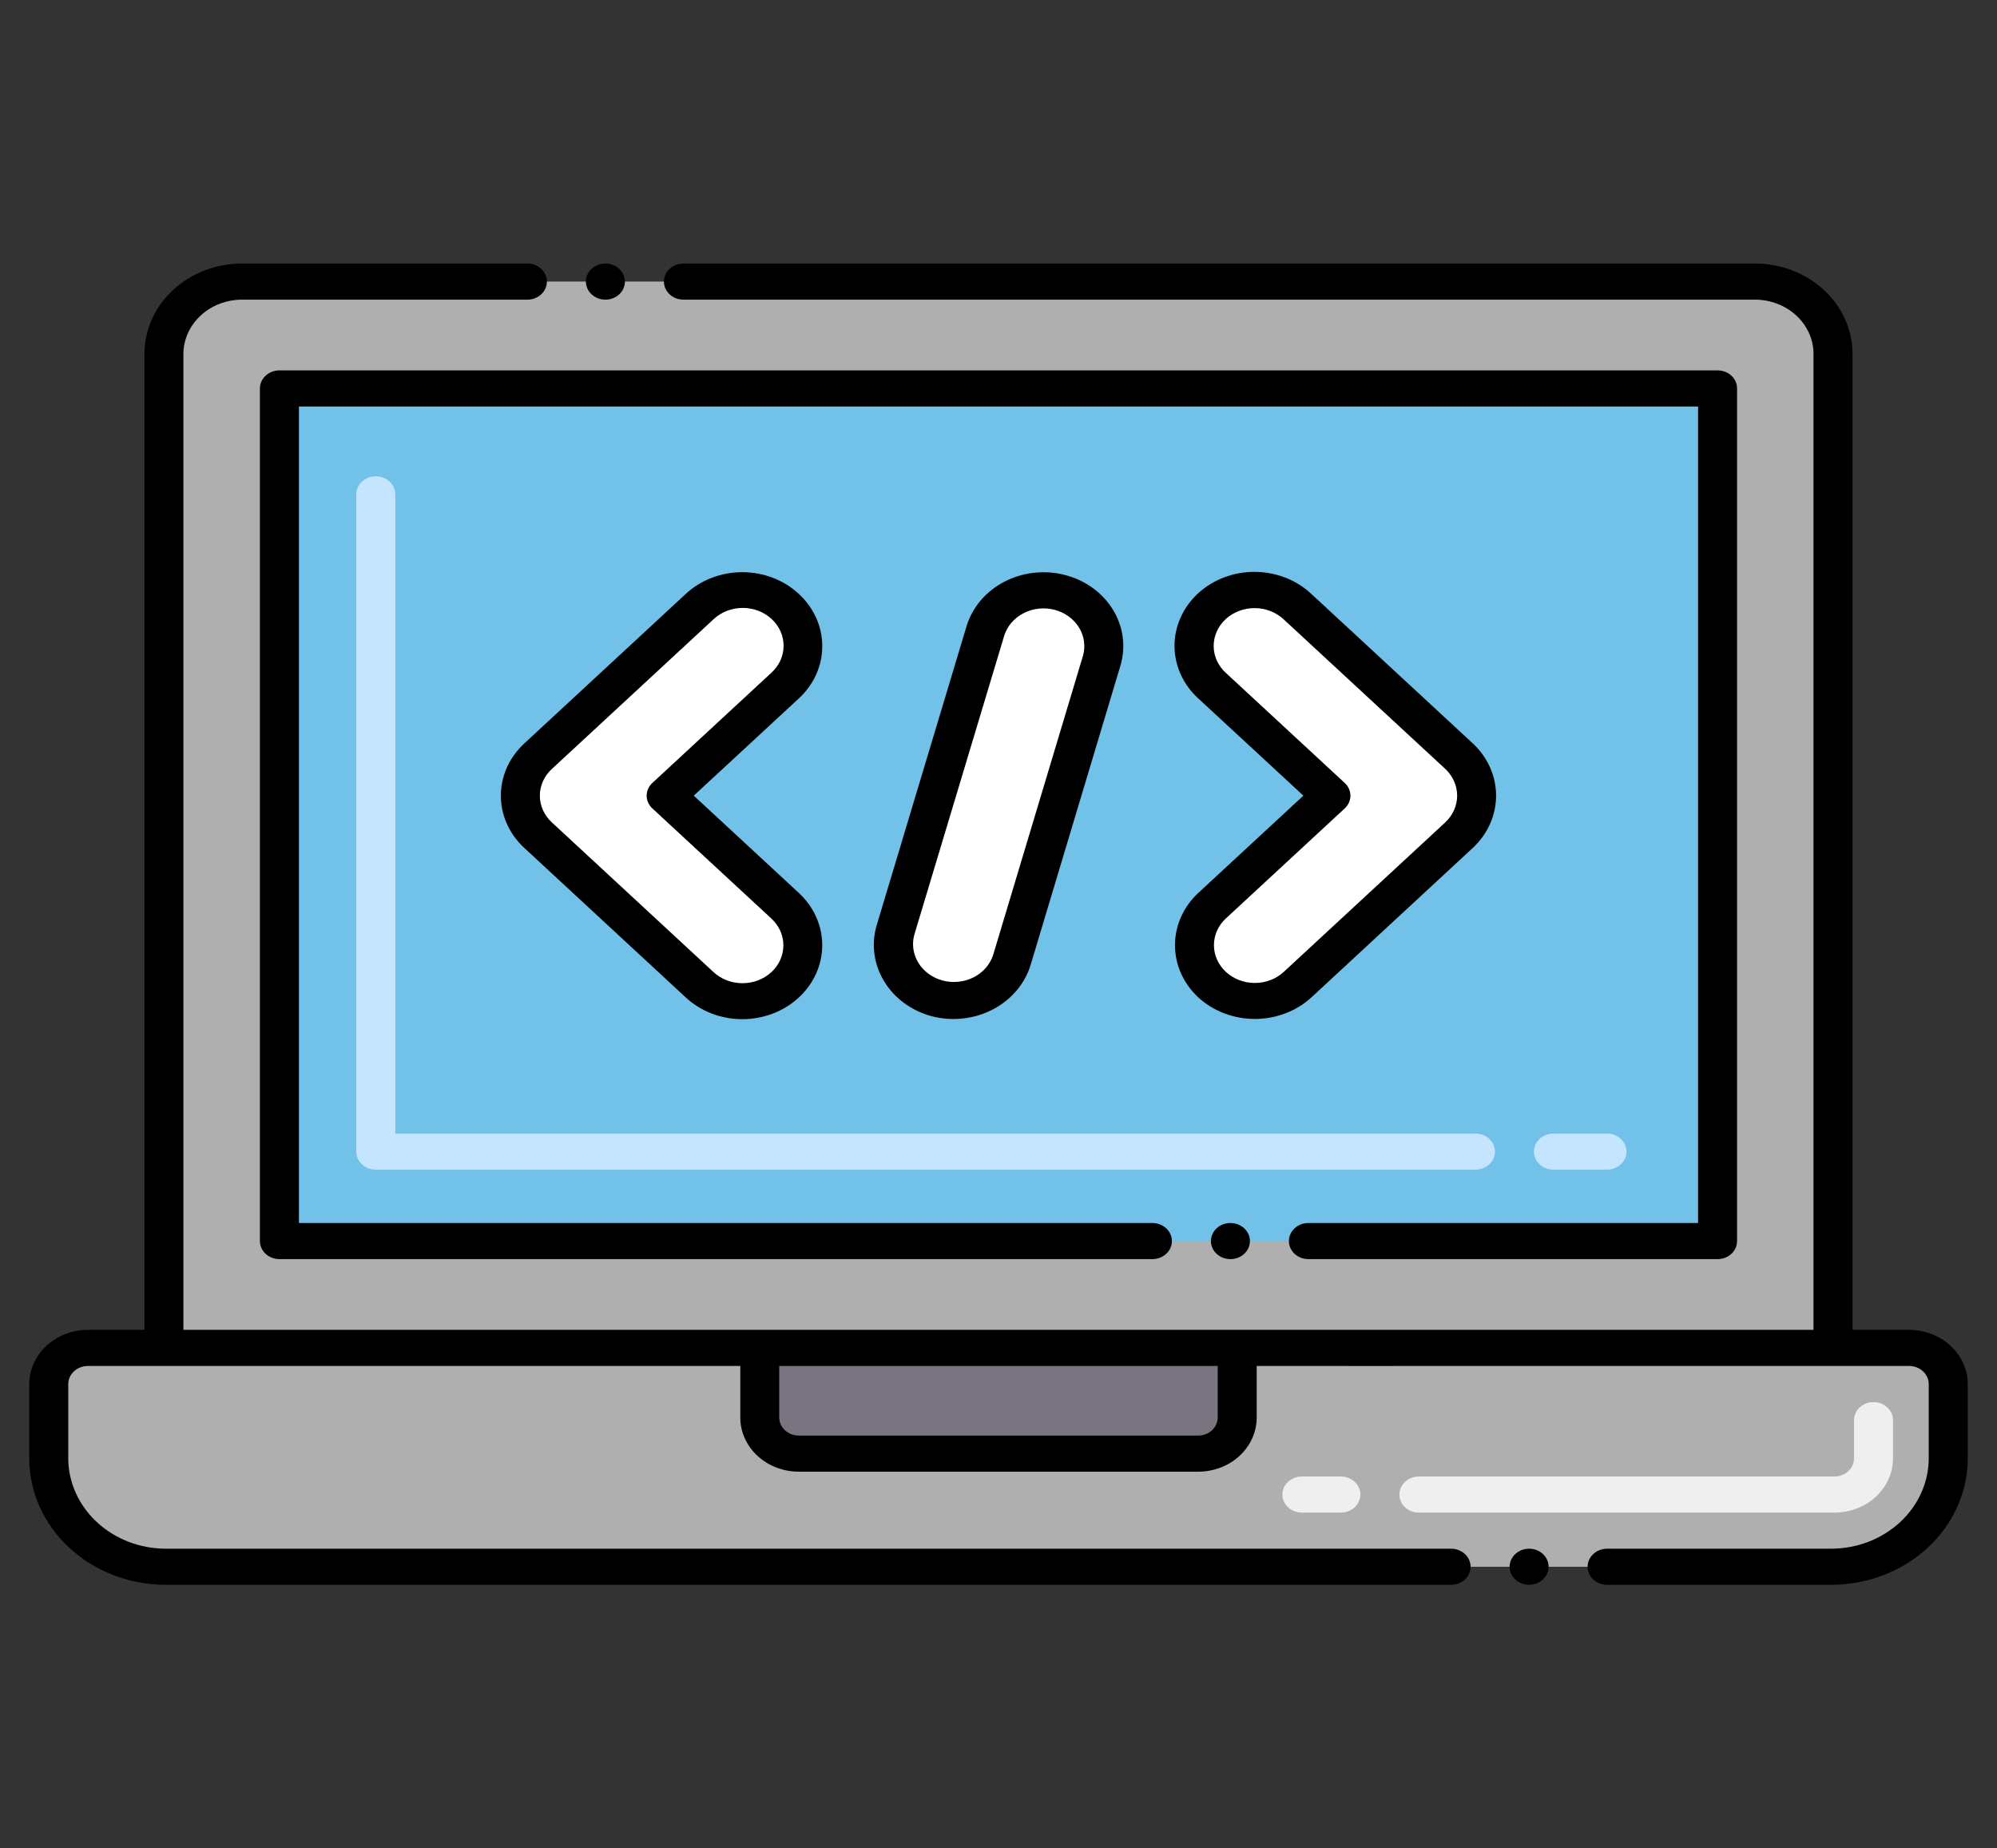 <svg width="67" height="62" viewBox="0 0 67 62" fill="none" xmlns="http://www.w3.org/2000/svg">
<rect x="0" y="0" width="67" height="62" fill="#333333" stroke="none"/>
<path d="M64.056 45.215H61.5V11.867C61.5 11.225 61.224 10.609 60.733 10.155C60.242 9.7 59.577 9.445 58.883 9.445H8.117C7.423 9.445 6.758 9.7 6.267 10.155C5.776 10.609 5.5 11.225 5.5 11.867V45.215H2.944C2.597 45.215 2.264 45.343 2.019 45.57C1.774 45.797 1.636 46.105 1.636 46.426V48.922C1.636 49.885 2.049 50.809 2.786 51.491C3.522 52.172 4.52 52.555 5.562 52.555H61.438C62.48 52.555 63.478 52.172 64.214 51.491C64.951 50.809 65.364 49.885 65.364 48.922V46.426C65.364 46.105 65.226 45.797 64.981 45.57C64.736 45.343 64.403 45.215 64.056 45.215Z" fill="#AFAFAF"/>
<path d="M25.491 45.215V47.549C25.491 47.87 25.629 48.178 25.875 48.406C26.12 48.633 26.453 48.76 26.8 48.76H40.2C40.547 48.76 40.88 48.633 41.125 48.406C41.371 48.178 41.509 47.87 41.509 47.549V45.215H25.491Z" fill="#7A7380"/>
<path d="M61.548 50.738H47.604C47.431 50.738 47.264 50.674 47.141 50.561C47.019 50.447 46.95 50.293 46.95 50.133C46.95 49.972 47.019 49.818 47.141 49.705C47.264 49.591 47.431 49.527 47.604 49.527H61.548C61.721 49.527 61.888 49.463 62.01 49.35C62.133 49.236 62.202 49.082 62.202 48.922V47.637C62.202 47.476 62.271 47.322 62.394 47.209C62.516 47.095 62.683 47.031 62.856 47.031C63.03 47.031 63.196 47.095 63.319 47.209C63.442 47.322 63.511 47.476 63.511 47.637V48.922C63.51 49.403 63.303 49.865 62.935 50.206C62.567 50.546 62.068 50.738 61.548 50.738V50.738ZM44.987 50.738H43.678C43.505 50.738 43.338 50.674 43.216 50.561C43.093 50.447 43.024 50.293 43.024 50.133C43.024 49.972 43.093 49.818 43.216 49.705C43.338 49.591 43.505 49.527 43.678 49.527H44.987C45.16 49.527 45.327 49.591 45.45 49.705C45.572 49.818 45.641 49.972 45.641 50.133C45.641 50.293 45.572 50.447 45.45 50.561C45.327 50.674 45.16 50.738 44.987 50.738V50.738Z" fill="#EFEFEF"/>
<path d="M57.625 13.03H9.375V41.63H57.625V13.03Z" fill="#72C1E8"/>
<path d="M53.914 39.234H52.119C52.033 39.234 51.948 39.219 51.868 39.188C51.789 39.158 51.717 39.113 51.656 39.057C51.595 39.001 51.547 38.934 51.514 38.861C51.481 38.787 51.465 38.708 51.465 38.629C51.465 38.549 51.481 38.471 51.514 38.397C51.547 38.324 51.595 38.257 51.656 38.201C51.717 38.145 51.789 38.1 51.868 38.069C51.948 38.039 52.033 38.023 52.119 38.023H53.914C54.087 38.023 54.254 38.087 54.377 38.201C54.499 38.314 54.568 38.468 54.568 38.629C54.568 38.789 54.499 38.943 54.377 39.057C54.254 39.17 54.087 39.234 53.914 39.234V39.234ZM49.502 39.234H12.608C12.434 39.234 12.268 39.17 12.145 39.057C12.022 38.943 11.953 38.789 11.953 38.629V16.582C11.953 16.422 12.022 16.267 12.145 16.154C12.268 16.04 12.434 15.977 12.608 15.977C12.781 15.977 12.948 16.04 13.07 16.154C13.193 16.267 13.262 16.422 13.262 16.582V38.023H49.502C49.675 38.023 49.842 38.087 49.964 38.201C50.087 38.314 50.156 38.468 50.156 38.629C50.156 38.789 50.087 38.943 49.964 39.057C49.842 39.17 49.675 39.234 49.502 39.234V39.234Z" fill="#C5E5FF"/>
<path d="M23.471 33.031L18.053 28.015C17.865 27.841 17.715 27.634 17.613 27.407C17.511 27.18 17.459 26.936 17.459 26.69C17.459 26.444 17.511 26.2 17.613 25.973C17.715 25.745 17.865 25.539 18.053 25.365L23.471 20.349C23.851 19.998 24.366 19.8 24.904 19.8C25.441 19.8 25.957 19.998 26.337 20.349C26.717 20.701 26.93 21.178 26.93 21.675C26.93 22.172 26.717 22.649 26.337 23.001L22.351 26.689L26.337 30.378C26.525 30.552 26.674 30.759 26.776 30.986C26.878 31.214 26.93 31.458 26.93 31.704C26.93 31.95 26.878 32.194 26.776 32.421C26.674 32.649 26.525 32.856 26.337 33.03C26.149 33.204 25.925 33.342 25.68 33.436C25.434 33.53 25.17 33.579 24.904 33.579C24.638 33.579 24.375 33.53 24.129 33.436C23.883 33.342 23.66 33.204 23.471 33.03L23.471 33.031Z" fill="white"/>
<path d="M40.668 33.031C40.479 32.857 40.33 32.65 40.227 32.423C40.125 32.195 40.073 31.951 40.073 31.705C40.073 31.459 40.125 31.215 40.227 30.987C40.33 30.76 40.479 30.553 40.668 30.379L44.654 26.689L40.668 23.001C40.477 22.828 40.325 22.621 40.222 22.393C40.118 22.165 40.064 21.92 40.063 21.672C40.062 21.425 40.114 21.18 40.215 20.951C40.317 20.722 40.467 20.514 40.656 20.339C40.845 20.164 41.07 20.025 41.317 19.931C41.565 19.837 41.829 19.789 42.097 19.79C42.364 19.791 42.629 19.841 42.875 19.937C43.122 20.033 43.345 20.173 43.533 20.349L48.95 25.363C49.329 25.715 49.541 26.192 49.541 26.689C49.541 27.185 49.329 27.662 48.95 28.014L43.533 33.031C43.153 33.382 42.637 33.579 42.1 33.579C41.563 33.579 41.048 33.382 40.668 33.031V33.031Z" fill="white"/>
<path d="M31.453 33.511C30.935 33.377 30.496 33.059 30.232 32.626C29.967 32.193 29.899 31.68 30.043 31.201L33.057 21.175C33.126 20.936 33.246 20.712 33.41 20.516C33.573 20.32 33.776 20.156 34.009 20.034C34.241 19.911 34.497 19.832 34.762 19.802C35.028 19.771 35.297 19.789 35.554 19.855C35.812 19.922 36.053 20.034 36.263 20.187C36.473 20.34 36.649 20.529 36.78 20.745C36.91 20.961 36.993 21.199 37.024 21.444C37.055 21.69 37.033 21.939 36.96 22.177L33.948 32.206C33.803 32.685 33.459 33.091 32.992 33.336C32.524 33.58 31.971 33.643 31.453 33.511V33.511Z" fill="white"/>
<path d="M20.312 10.051C20.673 10.051 20.966 9.78 20.966 9.445C20.966 9.111 20.673 8.84 20.312 8.84C19.95 8.84 19.657 9.111 19.657 9.445C19.657 9.78 19.95 10.051 20.312 10.051Z" fill="black"/>
<path d="M64.056 44.608H62.153V11.867C62.152 11.065 61.807 10.295 61.194 9.727C60.58 9.16 59.749 8.84 58.881 8.84H22.929C22.755 8.84 22.589 8.904 22.466 9.017C22.344 9.131 22.275 9.285 22.275 9.445C22.275 9.606 22.344 9.76 22.466 9.873C22.589 9.987 22.755 10.051 22.929 10.051H58.881C59.401 10.052 59.9 10.244 60.267 10.584C60.635 10.925 60.843 11.386 60.844 11.867V44.608H6.153V11.867C6.156 11.386 6.364 10.925 6.732 10.585C7.1 10.244 7.598 10.053 8.119 10.051H17.695C17.868 10.051 18.035 9.987 18.157 9.873C18.28 9.76 18.349 9.606 18.349 9.445C18.349 9.285 18.28 9.131 18.157 9.017C18.035 8.904 17.868 8.84 17.695 8.84H8.119C7.251 8.841 6.419 9.16 5.806 9.727C5.193 10.295 4.848 11.065 4.847 11.867V44.608H2.944C2.424 44.61 1.925 44.802 1.557 45.143C1.189 45.484 0.982 45.946 0.981 46.427V48.922C0.983 50.046 1.466 51.123 2.324 51.917C3.183 52.712 4.347 53.159 5.562 53.16H48.685C48.858 53.16 49.025 53.096 49.148 52.983C49.27 52.869 49.339 52.715 49.339 52.555C49.339 52.394 49.27 52.24 49.148 52.127C49.025 52.013 48.858 51.949 48.685 51.949H5.562C4.695 51.947 3.864 51.627 3.252 51.059C2.639 50.492 2.293 49.724 2.29 48.922V46.427C2.29 46.267 2.359 46.113 2.482 45.999C2.605 45.885 2.771 45.821 2.944 45.819H24.837V47.549C24.837 48.03 25.044 48.492 25.412 48.833C25.78 49.174 26.279 49.365 26.8 49.365H40.2C40.721 49.365 41.22 49.174 41.588 48.833C41.956 48.492 42.163 48.03 42.163 47.549V45.819C42.674 45.819 44.045 45.822 61.498 45.819H64.056C64.229 45.821 64.395 45.885 64.518 45.999C64.641 46.113 64.71 46.267 64.71 46.427V48.922C64.707 49.724 64.361 50.492 63.748 51.059C63.136 51.627 62.305 51.947 61.438 51.949H53.919C53.746 51.949 53.579 52.013 53.457 52.127C53.334 52.24 53.265 52.394 53.265 52.555C53.265 52.715 53.334 52.869 53.457 52.983C53.579 53.096 53.746 53.16 53.919 53.16H61.438C62.653 53.159 63.817 52.712 64.675 51.917C65.534 51.123 66.017 50.045 66.019 48.922V46.427C66.018 45.946 65.811 45.484 65.443 45.143C65.075 44.802 64.576 44.61 64.056 44.608ZM40.854 47.549C40.854 47.709 40.785 47.863 40.663 47.977C40.54 48.09 40.373 48.154 40.2 48.154H26.8C26.626 48.154 26.46 48.09 26.337 47.977C26.214 47.863 26.144 47.709 26.143 47.549V45.819H40.854V47.549Z" fill="black"/>
<path d="M51.302 53.16C51.663 53.16 51.956 52.889 51.956 52.555C51.956 52.22 51.663 51.949 51.302 51.949C50.941 51.949 50.648 52.22 50.648 52.555C50.648 52.889 50.941 53.16 51.302 53.16Z" fill="black"/>
<path d="M41.281 42.235C41.642 42.235 41.935 41.964 41.935 41.63C41.935 41.295 41.642 41.024 41.281 41.024C40.919 41.024 40.627 41.295 40.627 41.63C40.627 41.964 40.919 42.235 41.281 42.235Z" fill="black"/>
<path d="M43.898 42.235H57.625C57.711 42.235 57.796 42.22 57.876 42.19C57.955 42.159 58.028 42.115 58.088 42.058C58.149 42.002 58.197 41.935 58.23 41.862C58.263 41.788 58.28 41.709 58.279 41.63V13.03C58.28 12.95 58.263 12.871 58.23 12.798C58.197 12.724 58.149 12.657 58.089 12.601C58.028 12.545 57.956 12.5 57.876 12.47C57.797 12.44 57.711 12.424 57.625 12.424H9.375C9.201 12.424 9.035 12.488 8.912 12.602C8.789 12.715 8.72 12.869 8.72 13.03V41.63C8.72 41.79 8.789 41.944 8.912 42.058C9.035 42.171 9.201 42.235 9.375 42.235H38.663C38.837 42.235 39.003 42.171 39.126 42.058C39.249 41.944 39.318 41.79 39.318 41.63C39.318 41.469 39.249 41.315 39.126 41.202C39.003 41.088 38.837 41.024 38.663 41.024H10.029V13.635H56.971V41.024H43.898C43.724 41.024 43.558 41.088 43.435 41.202C43.312 41.315 43.243 41.469 43.243 41.63C43.243 41.79 43.312 41.944 43.435 42.058C43.558 42.171 43.724 42.235 43.898 42.235V42.235Z" fill="black"/>
<path d="M26.8 19.921C26.551 19.69 26.256 19.507 25.931 19.382C25.605 19.257 25.257 19.193 24.904 19.193C24.552 19.193 24.204 19.257 23.878 19.382C23.553 19.507 23.258 19.69 23.009 19.921L17.592 24.936C17.343 25.166 17.144 25.439 17.009 25.739C16.874 26.04 16.804 26.363 16.804 26.689C16.803 27.015 16.873 27.337 17.008 27.638C17.143 27.939 17.341 28.212 17.59 28.442L23.008 33.459L23.01 33.461C23.513 33.926 24.195 34.187 24.906 34.187C25.617 34.186 26.299 33.925 26.801 33.459C27.304 32.994 27.586 32.363 27.586 31.705C27.586 31.047 27.303 30.416 26.8 29.951L23.276 26.689L26.8 23.429C27.049 23.199 27.247 22.926 27.383 22.625C27.518 22.324 27.587 22.001 27.587 21.675C27.587 21.349 27.518 21.026 27.383 20.725C27.247 20.424 27.049 20.151 26.8 19.921V19.921ZM25.874 22.572L21.888 26.262C21.765 26.375 21.696 26.529 21.696 26.69C21.696 26.851 21.765 27.005 21.888 27.118L25.874 30.806C26.003 30.924 26.105 31.064 26.176 31.218C26.246 31.373 26.282 31.539 26.283 31.706C26.283 31.874 26.248 32.04 26.179 32.195C26.11 32.35 26.009 32.49 25.88 32.609C25.752 32.727 25.6 32.821 25.433 32.885C25.265 32.949 25.086 32.981 24.904 32.98C24.723 32.979 24.544 32.946 24.377 32.88C24.211 32.815 24.059 32.72 23.932 32.601L18.514 27.585C18.387 27.468 18.285 27.328 18.216 27.174C18.147 27.02 18.112 26.855 18.112 26.689C18.112 26.522 18.148 26.357 18.217 26.203C18.287 26.05 18.388 25.91 18.516 25.793L23.934 20.777C24.06 20.656 24.212 20.56 24.379 20.494C24.546 20.428 24.726 20.393 24.908 20.392C25.09 20.39 25.27 20.422 25.438 20.486C25.607 20.55 25.759 20.644 25.888 20.763C26.017 20.882 26.118 21.024 26.188 21.179C26.256 21.335 26.291 21.502 26.29 21.67C26.289 21.838 26.251 22.005 26.18 22.16C26.108 22.314 26.005 22.454 25.874 22.572V22.572Z" fill="black"/>
<path d="M43.995 33.459L49.412 28.443C49.913 27.976 50.194 27.346 50.194 26.689C50.194 26.032 49.913 25.401 49.412 24.935L43.995 19.922C43.747 19.689 43.451 19.503 43.125 19.376C42.799 19.25 42.449 19.184 42.095 19.182C41.742 19.181 41.391 19.245 41.065 19.369C40.737 19.494 40.44 19.677 40.19 19.909C39.94 20.14 39.742 20.415 39.608 20.718C39.473 21.02 39.404 21.345 39.405 21.672C39.407 21.999 39.478 22.323 39.615 22.625C39.752 22.926 39.952 23.2 40.204 23.429L43.729 26.689L40.205 29.95C39.703 30.415 39.421 31.046 39.421 31.704C39.421 32.361 39.703 32.992 40.205 33.458L40.206 33.46C40.711 33.921 41.392 34.179 42.101 34.179C42.81 34.179 43.49 33.92 43.995 33.459V33.459ZM41.129 30.807L45.115 27.118C45.238 27.005 45.307 26.851 45.307 26.69C45.307 26.529 45.238 26.376 45.115 26.262L41.13 22.573C41 22.456 40.898 22.316 40.827 22.162C40.756 22.007 40.72 21.841 40.719 21.674C40.718 21.506 40.753 21.34 40.822 21.185C40.891 21.029 40.992 20.889 41.12 20.77C41.248 20.651 41.4 20.557 41.568 20.494C41.736 20.43 41.915 20.397 42.096 20.398C42.278 20.398 42.457 20.432 42.624 20.498C42.791 20.563 42.942 20.658 43.069 20.777L48.487 25.789C48.743 26.028 48.887 26.351 48.888 26.688C48.888 27.024 48.744 27.347 48.488 27.587L43.071 32.6C42.814 32.838 42.465 32.972 42.101 32.972C41.737 32.973 41.388 32.839 41.13 32.601C40.873 32.363 40.728 32.04 40.728 31.704C40.728 31.367 40.872 31.044 41.129 30.806V30.807Z" fill="black"/>
<path d="M35.733 19.288C35.394 19.199 35.039 19.174 34.689 19.213C34.339 19.252 34 19.354 33.693 19.514C33.386 19.675 33.116 19.889 32.898 20.146C32.681 20.403 32.521 20.697 32.426 21.012L29.412 31.041C29.225 31.674 29.317 32.35 29.666 32.922C30.015 33.493 30.594 33.914 31.277 34.093H31.28C31.965 34.266 32.696 34.181 33.313 33.858C33.931 33.535 34.386 32.998 34.578 32.366L37.588 22.337C37.779 21.705 37.691 21.029 37.343 20.457C36.995 19.885 36.416 19.465 35.733 19.288V19.288ZM36.329 22.015L33.317 32.044C33.211 32.36 32.977 32.625 32.663 32.784C32.35 32.942 31.982 32.981 31.637 32.893C31.293 32.804 31 32.595 30.82 32.309C30.64 32.023 30.587 31.684 30.673 31.363L33.688 21.337C33.785 21.012 34.017 20.737 34.334 20.572C34.65 20.406 35.025 20.363 35.375 20.453C35.725 20.543 36.023 20.758 36.202 21.051C36.381 21.344 36.427 21.691 36.33 22.015H36.329Z" fill="black"/>
</svg>
